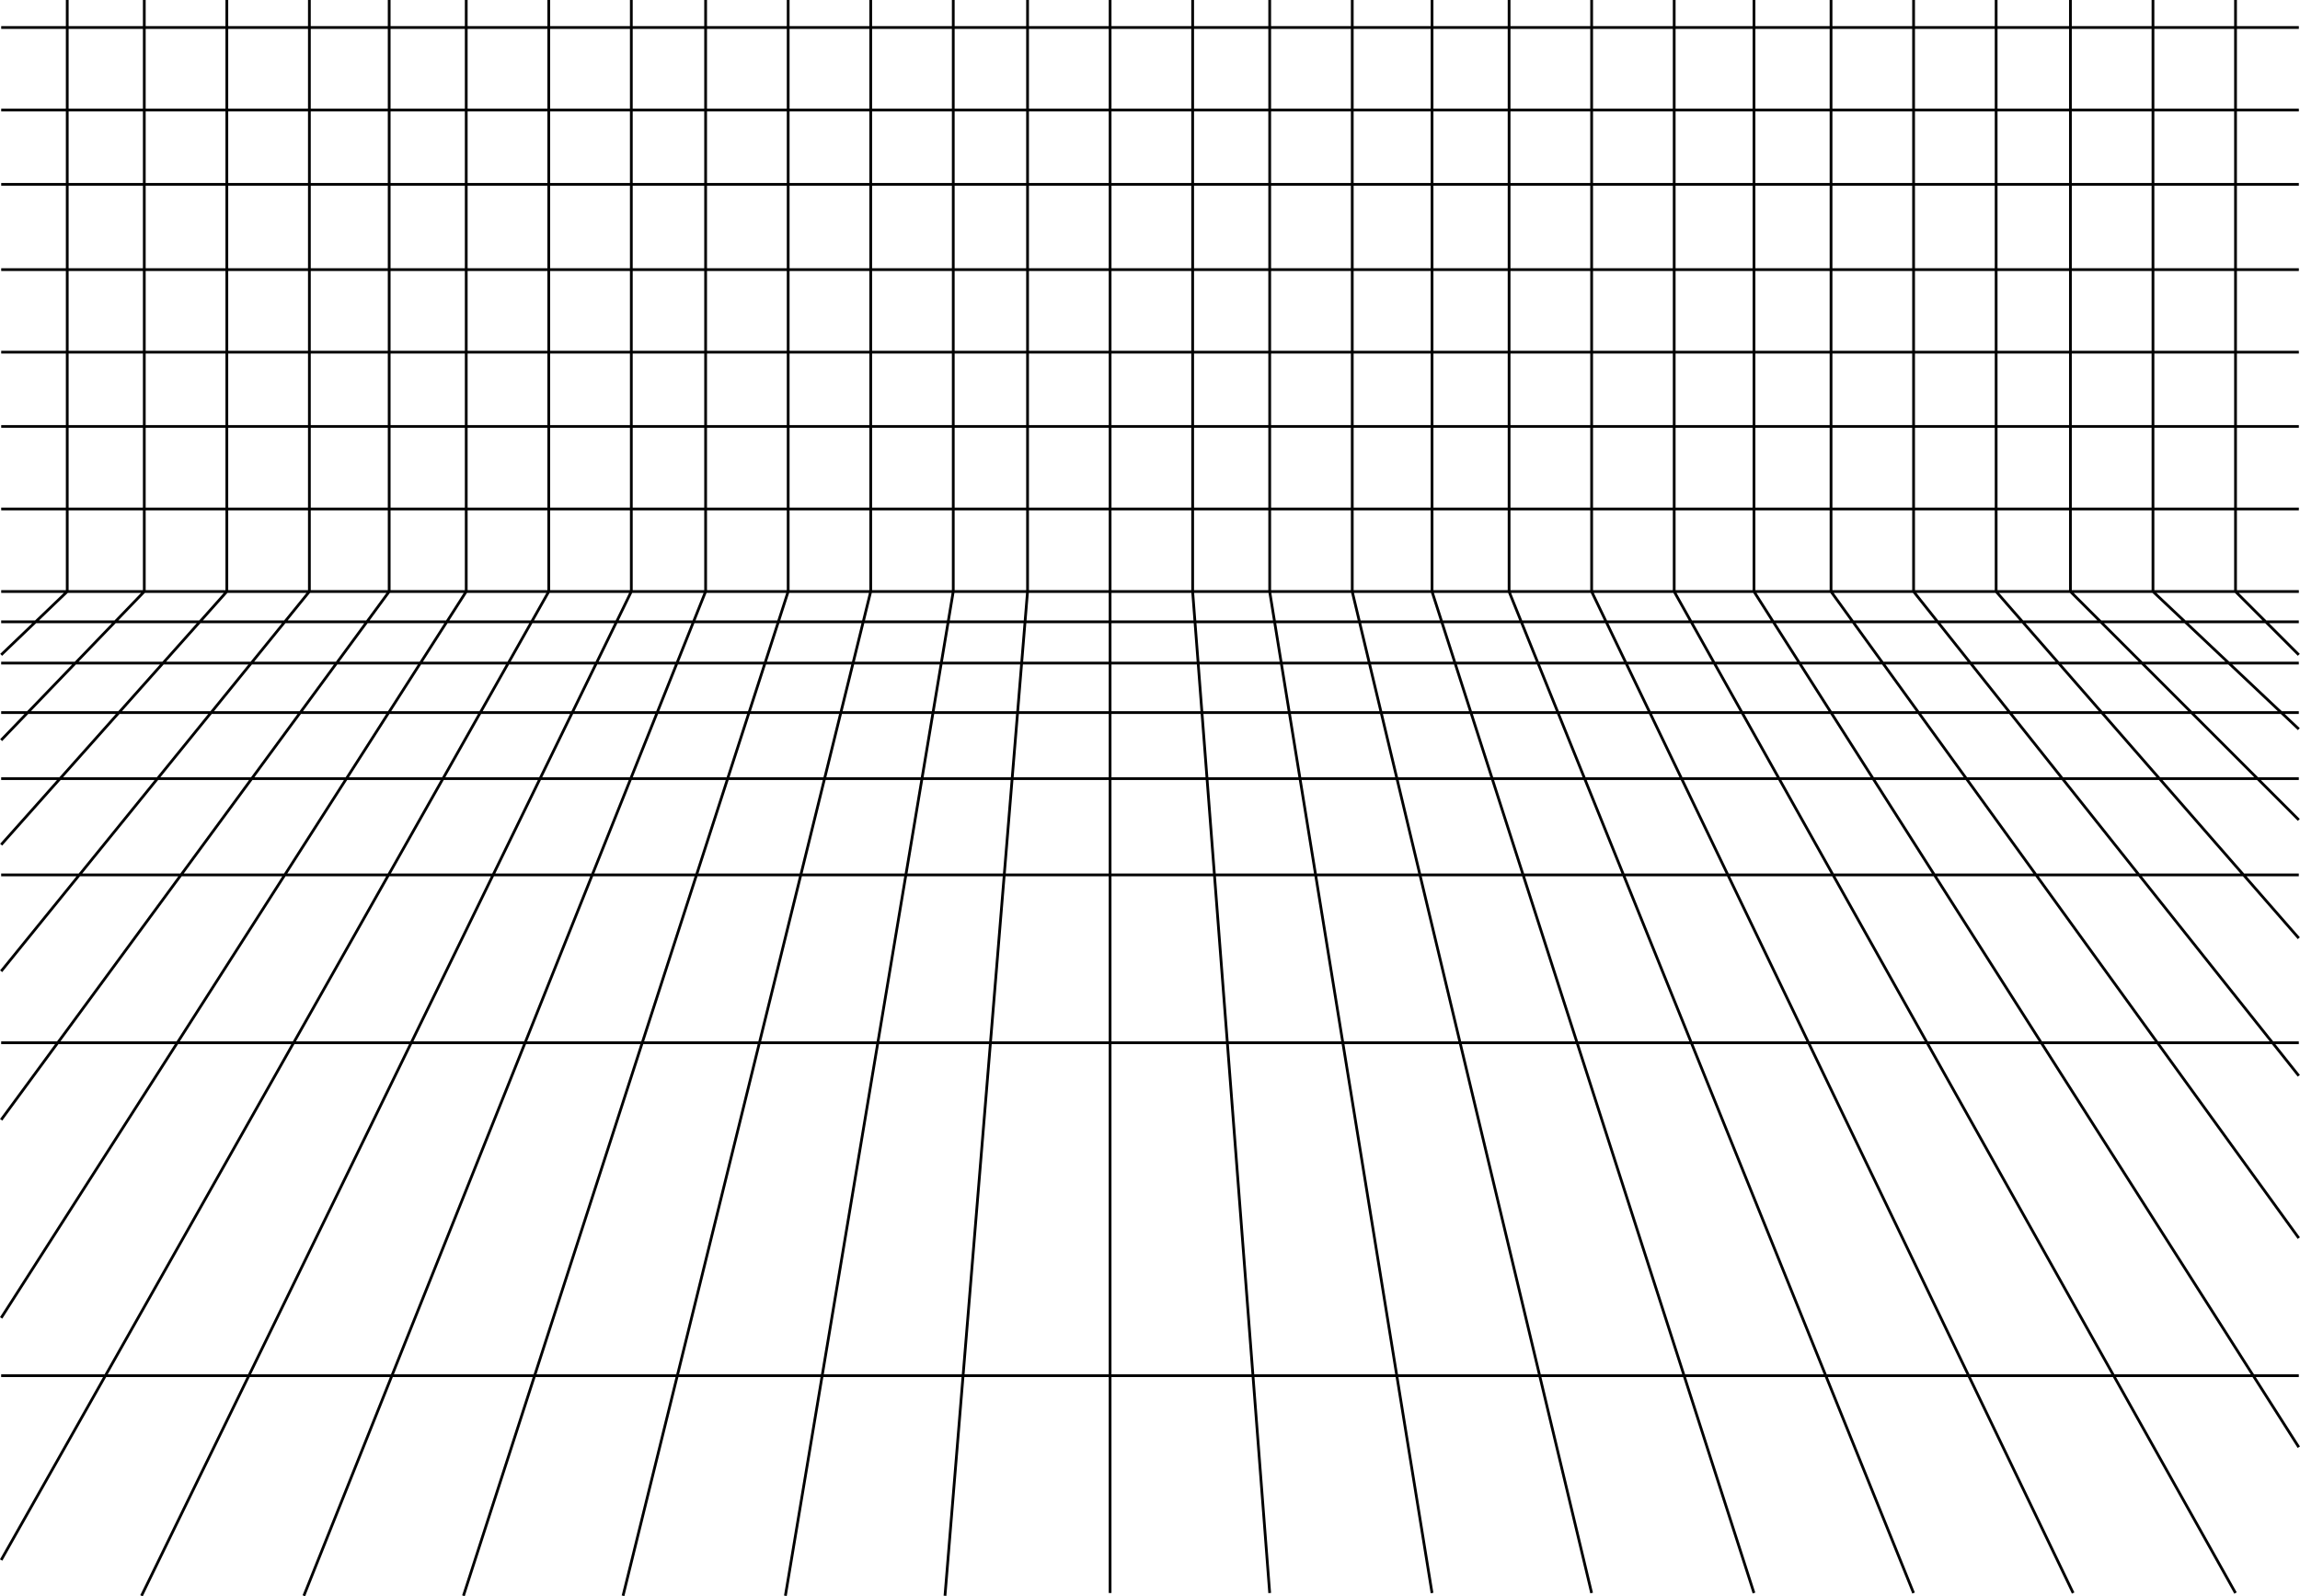 <svg xmlns="http://www.w3.org/2000/svg" width="835.857" height="580.219" version="1.2"><path fill="none" stroke="#000" stroke-miterlimit="2" d="M.435 215h835m-835-30h835m-835-30h835m-835-27h835m-835-30h835m-835-31h835m-835-27h835m-835-30h835m-811-10v215m28-215v215m30-215v215m30-215v215m29-215v215m28-215v215m30-215v215m30-215v215m27-215v215m30-215v215m30-215v215m30-215v215m27-215v215m30-215v215m30-215v215m28-215v215m30-215v215m29-215v215m28-215v215m30-215v215m30-215v215m29-215v215m28-215v215m30-215v215m30-215v215m27-215v215m30-215v215m30-215v215m-409 0v364m30-364 28 364m0-364 59 364m-29-364 87 364m-58-364 117 364m-89-364 147 364m-117-364 175 364m59 0-204-364m-608 285h835m-835-121h835m-835-61h835m-835-35h835m-835-24h835m-835-18h835m-835-15h835m-170-11 170 235m-198-235 198 311m-140-311 140 176m-110-176 110 126m-83-126 83 83m-53-83 53 50m-23-50 23 23m-462-23-30 365m3-365-61 365m31-365-90 365m60-365-118 365m88-365-146 365m119-365-178 365m-51-13 199-352m-58 0-141 192m169-192-169 264m112-264-112 138m82-138-82 92m52-92-52 54m24-54-24 23" font-family="'Sans Serif'" font-size="12.5" font-weight="400" vector-effect="non-scaling-stroke"/></svg>
